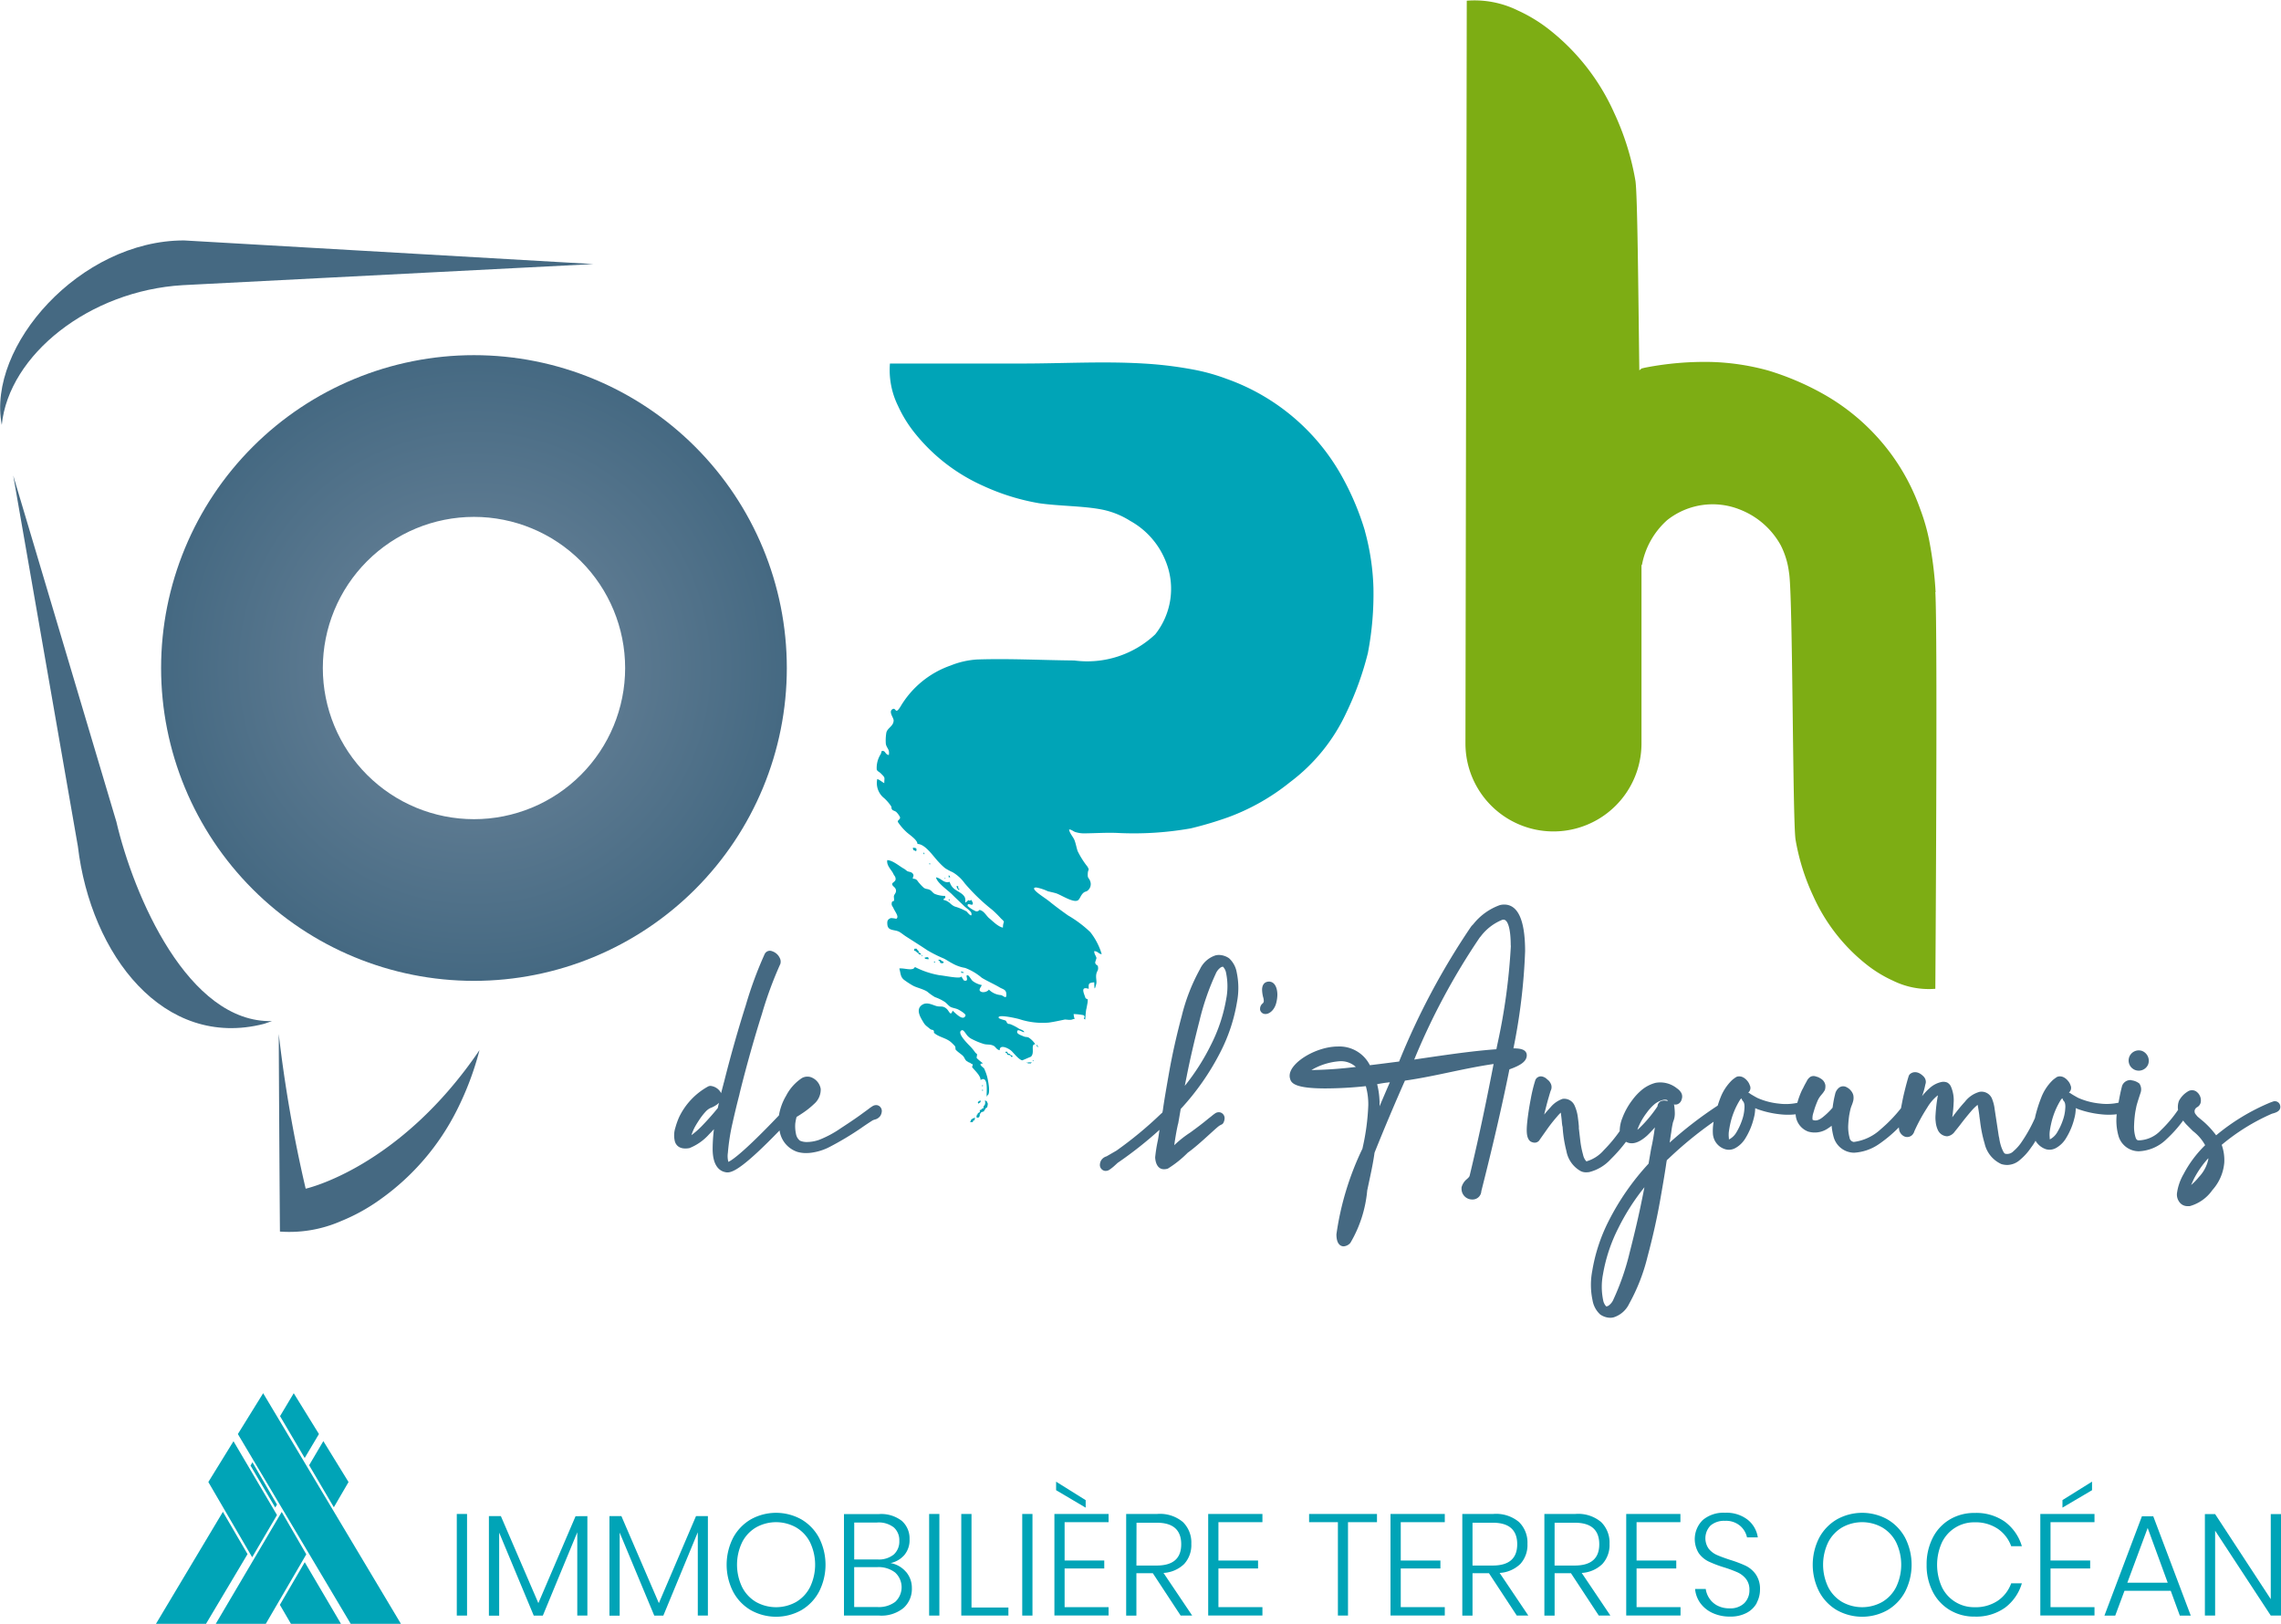 <svg xmlns="http://www.w3.org/2000/svg" xmlns:xlink="http://www.w3.org/1999/xlink" width="100.276" height="71.388" viewBox="0 0 100.276 71.388">
  <defs>
    <clipPath id="clip-path">
      <path id="Tracé_9" data-name="Tracé 9" d="M27.289,39.246a6.645,6.645,0,1,1,6.645,6.645,6.646,6.646,0,0,1-6.645-6.645m-7.11,0A13.754,13.754,0,1,0,33.933,25.491,13.755,13.755,0,0,0,20.179,39.245" transform="translate(-20.179 -25.491)" fill="none"/>
    </clipPath>
    <radialGradient id="radial-gradient" cx="0.5" cy="0.5" r="0.5" gradientTransform="translate(0.001)" gradientUnits="objectBoundingBox">
      <stop offset="0" stop-color="#70889d"/>
      <stop offset="1" stop-color="#456982"/>
    </radialGradient>
  </defs>
  <g id="Groupe_114" data-name="Groupe 114" transform="translate(0)" style="mix-blend-mode: luminosity;isolation: isolate">
    <g id="Groupe_5" data-name="Groupe 5" transform="translate(0 0)">
      <g id="Groupe_1" data-name="Groupe 1" transform="translate(0)">
        <path id="Tracé_1" data-name="Tracé 1" d="M22.2,23.18l18.06-.928-18-1.039c-4.568,0-8.673,4.653-8.009,8.11.309-3.084,3.856-5.9,7.952-6.143" transform="translate(-14.173 -10.643)" fill="#456982"/>
        <path id="Tracé_2" data-name="Tracé 2" d="M25.749,57.6a60.113,60.113,0,0,1-1.184-6.8c.021,4.672.052,8.686.052,8.686a5.663,5.663,0,0,0,2.69-.462,8.281,8.281,0,0,0,1.761-.981,10.673,10.673,0,0,0,3.331-3.9,13.216,13.216,0,0,0,.992-2.635C29.868,56.7,25.749,57.6,25.749,57.6" transform="translate(-12.311 -5.342)" fill="#456982"/>
        <path id="Tracé_3" data-name="Tracé 3" d="M68.322,33.168a11.924,11.924,0,0,0-.994-2.364,9.382,9.382,0,0,0-5.094-4.322A8.706,8.706,0,0,0,60.9,26.1a16.972,16.972,0,0,0-2.308-.289c-1.762-.106-3.567,0-5.331,0h-5.82a3.567,3.567,0,0,0,.353,1.857,5.661,5.661,0,0,0,.752,1.216,8.041,8.041,0,0,0,2.983,2.3A9.8,9.8,0,0,0,54,31.953c.9.131,1.967.114,2.808.287A3.664,3.664,0,0,1,58,32.727a3.509,3.509,0,0,1,1.569,1.789,3.219,3.219,0,0,1-.465,3.2,4.352,4.352,0,0,1-3.559,1.15c-1.416-.013-2.857-.091-4.272-.044a3.737,3.737,0,0,0-1.164.265A4.148,4.148,0,0,0,47.9,40.9c-.239.383-.18,0-.354.111s.054.366.057.487c0,.262-.285.335-.322.552a2.061,2.061,0,0,0-.02.485c.04.2.177.231.131.488-.178-.029-.138-.21-.309-.177-.009,0-.037.123-.045.133a1.114,1.114,0,0,0-.177.685c.024.067.121.111.166.153.23.226.165.173.165.442-.078-.038-.245-.177-.309-.177a.845.845,0,0,0,.309.841,1.988,1.988,0,0,1,.288.331c.055.075,0,.1.066.177.037.039.126.051.178.1a.913.913,0,0,1,.154.209c.044.118-.113.136-.09.223a2.394,2.394,0,0,0,.376.441c.113.112.487.343.487.529.347,0,.693.548.939.8a2.768,2.768,0,0,0,.277.265,2.552,2.552,0,0,0,.331.177,1.726,1.726,0,0,1,.529.486,8.466,8.466,0,0,0,1.216,1.172,4.79,4.79,0,0,1,.38.377c.218.2.085.088.085.4-.21-.034-.465-.3-.6-.409-.1-.078-.2-.262-.331-.331-.176-.092-.062.032-.249.025a1.316,1.316,0,0,1-.37-.235c-.029-.167.178-.015.21-.066.054-.087-.025-.1-.033-.2-.028.011-.133.057-.133,0-.266.23-.08.071-.177-.132a.455.455,0,0,0-.1-.117c-.1-.085-.193-.12-.291-.192a.6.6,0,0,1-.267-.354c-.274.07-.345-.15-.6-.2.033.236.534.579.706.752.2.2.377.362.553.531.067.065.277.2.295.29.052.257-.2-.062-.206-.07a2.579,2.579,0,0,0-.529-.221c-.2-.09-.228-.236-.487-.288,0-.126.108-.007.067-.177a1.162,1.162,0,0,1-.454-.088c-.077-.035-.132-.126-.2-.167-.11-.064-.179-.032-.279-.1a1.7,1.7,0,0,1-.195-.2c-.1-.1-.1-.2-.287-.2-.026-.073.078-.125-.012-.232-.059-.072-.165-.067-.231-.1-.041-.02-.094-.079-.154-.111-.17-.088-.486-.369-.73-.375-.044.243.2.443.265.6.038.084.113.134.1.252-.008.086-.146.139-.149.19,0,.123.146.13.166.278.017.117-.064.166-.088.25-.012.041.015.153,0,.209s-.091-.014-.1.125c-.009.1.041.124.079.21.063.15.267.383.121.465a1.087,1.087,0,0,0-.238-.031c-.149.06-.166.133-.152.287.028.3.336.2.545.33.1.062.169.124.287.2.292.187.631.4.928.6a5.738,5.738,0,0,0,.708.355c.12.055.265.158.387.219a1.692,1.692,0,0,0,.564.2,2.483,2.483,0,0,1,.73.432c.213.134.537.275.8.432.113.067.261.084.277.248.033.314-.118.106-.233.083a.837.837,0,0,1-.531-.243c-.052.1-.318.175-.4.045-.037-.06.073-.193.09-.243a.979.979,0,0,1-.4-.178c-.059-.046-.152-.222-.2-.243-.185-.08.094.29-.178.222-.031-.008-.116-.19-.132-.177,0,.124-.8-.051-.94-.055a3.787,3.787,0,0,1-1.093-.364c-.078.2-.473.034-.685.066.065.2.038.373.221.508a3.759,3.759,0,0,0,.376.244c.164.091.439.144.63.264a2.45,2.45,0,0,0,.343.244,1.909,1.909,0,0,1,.432.212c.087.058.179.189.275.229s.215.053.309.1c.075.037.356.2.325.274-.114.265-.454-.133-.567-.219-.091.271-.149.011-.266-.087-.158-.134-.237-.08-.4-.107-.183-.033-.437-.212-.664-.07-.321.2-.073.575.045.772.085.145.141.163.287.288l.068.042c.088,0,.124.041.108.134l.088.066c.232.151.5.18.7.38a1.766,1.766,0,0,1,.132.134c.041.05.017.132.038.16.073.093.249.2.321.277s.08.159.153.219c.02.019.065.033.093.061a.28.28,0,0,1,.129.072c.059-.006.066.038.022.133.113.154.375.369.375.574.348-.224.265.525.265.685.215,0,.053-.725.022-.84a2.182,2.182,0,0,0-.132-.354c-.015-.031-.318-.217-.045-.221a3.113,3.113,0,0,1-.276-.232c-.02-.041.025-.137.008-.175-.009-.019-.066-.054-.075-.072a2.29,2.29,0,0,0-.285-.336c-.07-.077-.561-.558-.3-.645.081-.026.18.189.265.266a.624.624,0,0,0,.19.132,3.068,3.068,0,0,0,.518.21c.153.038.258,0,.414.074.094.044.123.164.271.2,0-.283.38-.088.5.012.1.083.333.4.491.43.017,0,.4-.172.375-.154.2-.162-.029-.558.2-.553a1,1,0,0,0-.275-.284c-.092-.055-.136-.014-.255-.07-.06-.027-.262-.09-.267-.176-.009-.192.213,0,.31,0,0-.079-.191-.127-.232-.156a2.133,2.133,0,0,0-.331-.177c-.114-.051-.083-.013-.146-.04s-.067-.111-.107-.136-.3-.072-.31-.133c-.028-.159.81.038.906.066a3.26,3.26,0,0,0,1.294.154c.209-.027.508-.092.7-.132.061-.013.235.037.34-.006.179-.074.085.074.058-.237a2.543,2.543,0,0,1,.435.048c.1.072,0,.1.029.172.028,0,.025.007.045.022.014-.147.022-.3.044-.442,0,.027.042-.2.045-.221a.833.833,0,0,0,.022-.222c0-.015-.091-.034-.1-.066-.057-.189-.245-.528.144-.4-.007-.233-.017-.261.244-.288.007.251,0,.416.088.066.027-.11-.027-.269,0-.42.028-.167.117-.16.065-.376-.1-.054-.133-.118-.1-.192.015-.047.029-.094.044-.143-.028-.119-.1-.17-.1-.305.17.006.2.132.33.132a2.908,2.908,0,0,0-.5-.966,5.14,5.14,0,0,0-.981-.736c-.258-.183-.555-.4-.8-.6-.134-.108-.243-.176-.364-.265-.092-.067-.518-.361-.232-.364a2.139,2.139,0,0,1,.508.166c.094.025.229.051.354.088.222.065.772.442.972.309.086-.058.117-.221.238-.327.081-.071.126-.04.2-.11a.365.365,0,0,0,.1-.4c-.067-.182-.119-.1-.108-.342.011-.2.09-.121-.014-.3a3.7,3.7,0,0,1-.432-.685c-.053-.16-.073-.3-.132-.463s-.223-.312-.243-.487c.118.008.169.078.265.111a1.285,1.285,0,0,0,.442.061c.462-.006.93-.037,1.393-.019a14.341,14.341,0,0,0,3.249-.2,16.169,16.169,0,0,0,1.636-.486,9.6,9.6,0,0,0,2.73-1.547A8.034,8.034,0,0,0,67.5,41.17a13.607,13.607,0,0,0,.952-2.631,13.775,13.775,0,0,0,.244-2.871,10.516,10.516,0,0,0-.377-2.5M48.453,47.093c0,.093.011.114.088.132.024.025,0,.009.044.022.019-.025,0,0,.022-.022v-.088h-.022v-.021Zm.465.22v.066h.044c-.013-.044,0-.019-.022-.044v-.022Zm.265.465-.022.044h.066s-.006-.02-.044-.044m.84.531V48.4h.066l-.022-.065h-.022v-.022Zm-.154.132c-.02-.025,0,0-.022-.022v.045c.044-.014.018,0,.044-.022Zm.618.486.022-.021h-.045c-.025-.028-.019-.059-.022-.111l-.065-.022a.168.168,0,0,0,.065.154v.022c.041.014.033-.013.045-.022m-.463.487h.044v-.045h-.044Zm-1.349,2.21-.066-.088h-.088l-.022.088c.129.018.09.081.2.111v.044l.111.022c-.006-.022-.014-.044-.021-.066h-.045l-.022-.045h-.022v-.066Zm.177.222c-.019-.025,0,0-.022-.022v.044c.045-.012.019,0,.045-.021Zm.111.088.021.044a.683.683,0,0,0,.156.022v-.066h-.022v-.022a.4.4,0,0,0-.154.022m.685.221c.044.014.019,0,.044.021h.088v-.021c.025-.025.009,0,.022-.045-.06-.024-.1-.033-.132-.087h-.111c.039.059.077.035.088.132m-.221-.022v-.022l-.045-.021v.066H49.4v-.022Zm1.259.442c-.047-.034-.042.022-.088-.045h-.022V52.6h.111Zm3.227,3.183H53.89v.066h.022v.024h.066c-.021-.028-.05-.024-.066-.046Zm-1.194.4h-.066c-.007,0-.021-.033-.045-.045v-.045H52.52v.045c.062.017.073.024.087.088l.133.022.022.066h.066v-.044a.265.265,0,0,1-.111-.066Zm1.018.331v-.024h.021v-.021h-.044c.013.045,0,.02.022.045m-.244.044h-.044c.025.025,0,.009.044.022Zm0,.045h.154v-.022h.022v-.022h-.154Zm-1.967.95H51.5v.066h.022Zm-.022.265h.022v-.067H51.5Zm.177.2v.045H51.7c-.013-.045,0-.019-.022-.045m-.331.355v-.022c.067-.019.077-.042.088-.111-.093.012-.072.031-.132.066.013.045,0,.019.021.045v.022Zm.265-.133a.247.247,0,0,1-.021.221h-.022c-.022.051,0,.1-.045.133h-.044l-.022.044-.067.021v.09l-.087.044v.045l-.045.022v.066h-.022l.022.066c.114-.008.107-.018.132-.11v-.067h.022l.045-.066H51.5V58.7h.067v-.022c.061-.05,0,0,.044-.066h.022v-.044l.088-.067c.006-.075.045-.15,0-.2-.019-.067-.041-.077-.111-.088m-.641.928v.022h.111l.022-.066c.044-.014.019,0,.044-.022h.022v-.088h.022v-.022a.391.391,0,0,0-.177.088c-.025.034,0,.05-.045.088" transform="translate(-8.318 -9.829)" fill="#00a4b7" fill-rule="evenodd"/>
        <path id="Tracé_4" data-name="Tracé 4" d="M89.475,38.278a16.965,16.965,0,0,0-.289-2.309,8.655,8.655,0,0,0-.387-1.337,9.367,9.367,0,0,0-1.294-2.442,9.472,9.472,0,0,0-3.027-2.653,12.049,12.049,0,0,0-2.367-1,10.5,10.5,0,0,0-2.5-.375,13.685,13.685,0,0,0-2.871.243c-.064.012-.127.028-.19.044l-.1.081c-.047-3.638-.081-7.719-.17-8.327a11.693,11.693,0,0,0-.934-2.988,9.677,9.677,0,0,0-2.775-3.6,6.779,6.779,0,0,0-1.467-.908,4.3,4.3,0,0,0-2.24-.427l-.058,32.652a3.869,3.869,0,1,0,7.739,0V37.088h.02a3.488,3.488,0,0,1,1.11-1.973,3.22,3.22,0,0,1,3.2-.463,3.5,3.5,0,0,1,1.791,1.568,3.587,3.587,0,0,1,.363,1.193c.171.842.156,10.847.288,11.743a9.672,9.672,0,0,0,.774,2.476,8.025,8.025,0,0,0,2.3,2.983,5.607,5.607,0,0,0,1.216.751,3.564,3.564,0,0,0,1.856.354s.108-15.682,0-17.443" transform="translate(-4.383 -12.249)" fill="#7dad14"/>
        <path id="Tracé_5" data-name="Tracé 5" d="M48.261,54.493a.291.291,0,0,0-.238.039,1.863,1.863,0,0,0-.173.121c-.072.054-.133.1-.19.139-.241.182-.583.417-1.019.7a4.637,4.637,0,0,1-.967.519,1.683,1.683,0,0,1-.537.094.731.731,0,0,1-.3-.059.483.483,0,0,1-.176-.3,1.6,1.6,0,0,1-.031-.452c.007-.054.017-.116.031-.184.008-.038.017-.073.026-.108.055-.032.141-.085.275-.175a3.662,3.662,0,0,0,.5-.4.833.833,0,0,0,.287-.654.659.659,0,0,0-.355-.485.489.489,0,0,0-.473.006,2.068,2.068,0,0,0-.692.774,2.493,2.493,0,0,0-.317.867c-1.75,1.838-2.168,2.021-2.219,2.039l-.006,0a1.031,1.031,0,0,1-.019-.4,9.159,9.159,0,0,1,.205-1.307c.11-.492.21-.9.3-1.244.013-.065.028-.124.042-.182.292-1.164.613-2.3.95-3.368a16.755,16.755,0,0,1,.81-2.2.35.35,0,0,0-.026-.258.555.555,0,0,0-.156-.2.571.571,0,0,0-.185-.1.254.254,0,0,0-.324.129,16.958,16.958,0,0,0-.829,2.248c-.344,1.084-.669,2.23-.959,3.385a.811.811,0,0,0-.027.1c-.027.1-.059.224-.1.382a.4.4,0,0,0-.018-.038.592.592,0,0,0-.4-.277.227.227,0,0,0-.157.021,3.041,3.041,0,0,0-1.269,1.343,3.358,3.358,0,0,0-.167.47,1.1,1.1,0,0,0-.022.594c.032.119.157.389.643.3a2.3,2.3,0,0,0,.857-.6c.074-.075.147-.153.219-.231a7.216,7.216,0,0,0-.057.844c-.006.774.308,1,.567,1.047a.385.385,0,0,0,.086.009c.259,0,.751-.257,2.288-1.844.009.042.014.088.026.127a1.159,1.159,0,0,0,.762.816,1.368,1.368,0,0,0,.38.051,1.814,1.814,0,0,0,.348-.035,2.4,2.4,0,0,0,.7-.243,13.388,13.388,0,0,0,1.356-.812c.167-.118.343-.235.524-.35a.789.789,0,0,1,.09-.033.412.412,0,0,0,.25-.171.447.447,0,0,0,.057-.167.262.262,0,0,0-.176-.288m-6.981-.11c-.017.073-.034.15-.052.231-.23.283-.475.558-.728.817a3.624,3.624,0,0,1-.43.373,2.4,2.4,0,0,1,.142-.342c.071-.129.154-.261.249-.4a2.7,2.7,0,0,1,.27-.33.8.8,0,0,1,.121-.093.705.705,0,0,1,.11-.05,1.248,1.248,0,0,0,.217-.121.7.7,0,0,0,.1-.085" transform="translate(-9.669 -5.898)" fill="#456982"/>
        <path id="Tracé_6" data-name="Tracé 6" d="M61.581,48.846h-.031c-.2,0-.311.136-.311.361a1.455,1.455,0,0,0,.046.32.575.575,0,0,1,.028.159.137.137,0,0,1-.055.125.3.3,0,0,0-.107.241l0,.034a.239.239,0,0,0,.237.186c.184,0,.417-.191.486-.542a1.458,1.458,0,0,0,.037-.3c0-.336-.131-.564-.334-.58" transform="translate(-5.756 -5.692)" fill="#456982"/>
        <path id="Tracé_7" data-name="Tracé 7" d="M97.674,52.572a.388.388,0,0,0-.407.25c-.065.245-.114.493-.157.741a2.424,2.424,0,0,1-.827.037,3.087,3.087,0,0,1-.946-.248c-.119-.064-.231-.13-.309-.179a.3.3,0,0,0-.1-.054A.266.266,0,0,0,95,52.8a.55.55,0,0,0-.116-.2.58.58,0,0,0-.182-.151.366.366,0,0,0-.249-.034.3.3,0,0,0-.07.031c-.026.019-.058.041-.1.072a.866.866,0,0,0-.1.088,2.131,2.131,0,0,0-.482.761,6.1,6.1,0,0,0-.251.8c-.007.021-.007.045-.013.067a6.412,6.412,0,0,1-.562,1.019,2.008,2.008,0,0,1-.384.443.384.384,0,0,1-.369.111.229.229,0,0,1-.081-.1,1.531,1.531,0,0,1-.117-.3,2.087,2.087,0,0,1-.061-.295,1.013,1.013,0,0,1-.028-.14l-.172-1.131a1.72,1.72,0,0,0-.129-.483A.5.5,0,0,0,91,53.087a1.226,1.226,0,0,0-.643.435c-.2.218-.379.445-.544.667L89.8,54.2a6,6,0,0,0,.061-.633,1.507,1.507,0,0,0-.117-.706.383.383,0,0,0-.163-.182.427.427,0,0,0-.254-.025,1.11,1.11,0,0,0-.519.268,2.589,2.589,0,0,0-.338.358,2.953,2.953,0,0,0,.146-.513.326.326,0,0,0-.033-.3.208.208,0,0,0-.031-.041c-.272-.291-.5-.2-.577-.145a.213.213,0,0,0-.091.117q-.08.249-.192.709c-.058.23-.1.465-.146.7a6.409,6.409,0,0,1-.893.926,2.142,2.142,0,0,1-1.182.557.218.218,0,0,1-.186-.189,1.784,1.784,0,0,1-.06-.514c.007-.149.021-.3.041-.449.014-.077.029-.158.048-.243a1.312,1.312,0,0,1,.061-.2,1.525,1.525,0,0,0,.072-.216.6.6,0,0,0,.006-.23.477.477,0,0,0-.106-.211.556.556,0,0,0-.187-.152.3.3,0,0,0-.321.007.491.491,0,0,0-.193.316c-.028.106-.052.221-.072.342-.017.1-.027.176-.035.233a3.068,3.068,0,0,1-.436.421c-.211.17-.357.156-.445.108a.71.71,0,0,1,.026-.27l.065-.217c.034-.106.075-.213.121-.322a1,1,0,0,1,.151-.254l.075-.09a.989.989,0,0,0,.087-.125.179.179,0,0,0,.025-.058.611.611,0,0,0,.014-.178.41.41,0,0,0-.112-.225.582.582,0,0,0-.144-.1.36.36,0,0,0-.107-.047l-.062-.019a.3.3,0,0,0-.223.013.449.449,0,0,0-.172.2c-.042.074-.085.151-.124.228A1.489,1.489,0,0,1,83.2,53a3.529,3.529,0,0,0-.211.57,2.384,2.384,0,0,1-.809.034,3.079,3.079,0,0,1-.945-.248c-.12-.064-.232-.13-.305-.175a.3.3,0,0,0-.1-.06A.262.262,0,0,0,80.9,52.8a.573.573,0,0,0-.114-.2.593.593,0,0,0-.182-.151.373.373,0,0,0-.249-.034.256.256,0,0,0-.071.032c-.025.018-.059.041-.1.071a.944.944,0,0,0-.1.088,2.166,2.166,0,0,0-.483.761c-.044.111-.078.218-.113.325a17.362,17.362,0,0,0-2.112,1.628l.026-.164c.014-.1.028-.2.045-.291a3.687,3.687,0,0,1,.066-.394.341.341,0,0,1,.02-.074,1.2,1.2,0,0,0,.048-.151.976.976,0,0,0,.022-.225,2.608,2.608,0,0,0-.022-.3.249.249,0,0,0-.019-.081.275.275,0,0,0,.189-.022.3.3,0,0,0,.153-.2.345.345,0,0,0-.051-.337.58.58,0,0,0-.152-.144,1.164,1.164,0,0,0-.948-.245,1.6,1.6,0,0,0-.571.285,2.534,2.534,0,0,0-.449.473,3.114,3.114,0,0,0-.434.781,1.55,1.55,0,0,0-.118.581,6.363,6.363,0,0,1-.7.84,1.6,1.6,0,0,1-.765.492.6.6,0,0,1-.146-.292,3.911,3.911,0,0,1-.116-.571c-.025-.21-.045-.381-.062-.535a.191.191,0,0,1-.007-.054v-.084c-.007-.1-.022-.235-.045-.406a1.792,1.792,0,0,0-.14-.506.5.5,0,0,0-.529-.3,1.186,1.186,0,0,0-.534.373c-.093.1-.186.206-.277.318.073-.3.139-.558.2-.763.051-.178.083-.285.1-.317a.266.266,0,0,0,.02-.073.34.34,0,0,0-.046-.236.416.416,0,0,0-.138-.156.445.445,0,0,0-.213-.126.261.261,0,0,0-.314.165,6.733,6.733,0,0,0-.2.824c-.071.367-.124.72-.158,1.052h0c-.041.42-.011.644.106.774a.226.226,0,0,0,.066.05.44.44,0,0,0,.116.037.255.255,0,0,0,.271-.136l.283-.4a6.7,6.7,0,0,1,.468-.6A1.975,1.975,0,0,1,72.59,54c.006.035.011.073.015.113.015.111.026.212.035.322,0,.032.008.058.013.12l.018.079a5.6,5.6,0,0,0,.166,1.053,1.267,1.267,0,0,0,.631.886.5.5,0,0,0,.2.051c.022,0,.044,0,.064,0a.63.63,0,0,0,.12-.012,1.906,1.906,0,0,0,.934-.564,6.747,6.747,0,0,0,.671-.765c.243.131.539.075.926-.27a4.57,4.57,0,0,0,.344-.364c-.024.172-.046.317-.066.434-.028.167-.061.335-.1.511l-.112.65a11.1,11.1,0,0,0-1.758,2.529,7.546,7.546,0,0,0-.718,2.19,3.247,3.247,0,0,0,.014,1.289,1.084,1.084,0,0,0,.337.623.8.8,0,0,0,.441.145A.609.609,0,0,0,74.916,63a1.136,1.136,0,0,0,.682-.6,8.312,8.312,0,0,0,.805-2.064c.226-.844.413-1.674.553-2.467s.233-1.351.277-1.677l.019-.1c.021-.021.045-.042.074-.067A16.976,16.976,0,0,1,79.31,54.4a2.3,2.3,0,0,0-.033.526.761.761,0,0,0,.542.684.58.58,0,0,0,.163.024.6.6,0,0,0,.3-.085,1.194,1.194,0,0,0,.437-.441,3.042,3.042,0,0,0,.354-.856,1.73,1.73,0,0,0,.064-.447l.112.047a4.293,4.293,0,0,0,.988.223,3.029,3.029,0,0,0,.678,0,.849.849,0,0,0,.548.758,1.018,1.018,0,0,0,.854-.127q.094-.06.18-.127a2.8,2.8,0,0,0,.084.478.943.943,0,0,0,.9.706,2.136,2.136,0,0,0,1.082-.369,5.92,5.92,0,0,0,.89-.746,1.028,1.028,0,0,0,.022.152.422.422,0,0,0,.205.241A.314.314,0,0,0,88.1,54.9a.185.185,0,0,0,.029-.07,7.712,7.712,0,0,1,.568-1.045,1.945,1.945,0,0,1,.468-.545c0,.022,0,.046-.008.068a6.747,6.747,0,0,0-.091.781,1.421,1.421,0,0,0,.006.312,1.078,1.078,0,0,0,.1.375.467.467,0,0,0,.406.265.476.476,0,0,0,.336-.212c.074-.091.165-.2.271-.341q.207-.272.441-.545a2.18,2.18,0,0,1,.289-.285c.02.1.047.251.077.476a.336.336,0,0,0,.012.087.315.315,0,0,0,.012.088,5.864,5.864,0,0,0,.208,1.054,1.308,1.308,0,0,0,.735.9.905.905,0,0,0,.252.039.859.859,0,0,0,.57-.228,2.537,2.537,0,0,0,.48-.532,2.368,2.368,0,0,0,.2-.305.844.844,0,0,0,.453.371.573.573,0,0,0,.163.024.61.61,0,0,0,.3-.085,1.2,1.2,0,0,0,.436-.441,3.008,3.008,0,0,0,.355-.856,1.722,1.722,0,0,0,.061-.447l.113.047a4.293,4.293,0,0,0,.988.223,3.012,3.012,0,0,0,.7,0,2.5,2.5,0,0,0,.08.96A.932.932,0,0,0,98,55.7a1.841,1.841,0,0,0,1.215-.529,5.661,5.661,0,0,0,.735-.823,1.96,1.96,0,0,0,.134.166l.3.3a1.973,1.973,0,0,1,.533.619,5.042,5.042,0,0,0-.947,1.269,2.286,2.286,0,0,0-.292.85.549.549,0,0,0,.1.37.434.434,0,0,0,.36.19l.1,0a1.8,1.8,0,0,0,1-.71,2.06,2.06,0,0,0,.52-1.2,2,2,0,0,0-.113-.785,9.1,9.1,0,0,1,2.21-1.369c.15-.04.4-.106.364-.34a.239.239,0,0,0-.329-.191l-.108.039a9.279,9.279,0,0,0-2.381,1.442,3.844,3.844,0,0,0-.54-.591l-.278-.233-.051-.061c-.026-.031-.051-.067-.061-.083a.223.223,0,0,1-.012-.138.218.218,0,0,1,.1-.127.313.313,0,0,0,.17-.266.464.464,0,0,0-.05-.249.477.477,0,0,0-.173-.191.337.337,0,0,0-.364.021,1.048,1.048,0,0,0-.374.4.791.791,0,0,0-.041.4,5.535,5.535,0,0,1-.761.9,1.372,1.372,0,0,1-.96.44c-.068,0-.112-.024-.146-.124a1.56,1.56,0,0,1-.066-.548,4.887,4.887,0,0,1,.052-.57c.014-.079.031-.162.048-.248v0c.011-.053.051-.2.184-.6a.454.454,0,0,0-.032-.374l-.017-.031a.688.688,0,0,0-.349-.145m3.376,3.42,0,.053a1.607,1.607,0,0,1-.417.782,2.394,2.394,0,0,1-.338.348c.032-.073.071-.16.118-.262a4.2,4.2,0,0,1,.643-.921m-6.974-.876a1.221,1.221,0,0,1,0-.314c.017-.119.033-.206.048-.27a3.357,3.357,0,0,1,.456-1.131c.018-.012.037-.025.055-.04a.226.226,0,0,0,.07.137.274.274,0,0,1,.044.108.719.719,0,0,1,.007.2,1.853,1.853,0,0,1-.11.531,2.587,2.587,0,0,1-.235.506.8.8,0,0,1-.287.3.287.287,0,0,1-.045.022.143.143,0,0,1-.009-.044m-14.1,0a1.169,1.169,0,0,1,0-.314c.019-.119.034-.208.048-.27a3.352,3.352,0,0,1,.456-1.131c.018-.012.038-.026.055-.04a.232.232,0,0,0,.07.137.294.294,0,0,1,.045.108.717.717,0,0,1,.007.2,1.838,1.838,0,0,1-.11.529,2.678,2.678,0,0,1-.235.507.793.793,0,0,1-.288.3.21.21,0,0,1-.045.022.236.236,0,0,1-.008-.044m-4.019-.379c.014-.044.033-.092.055-.146a2.915,2.915,0,0,1,.358-.606,2.146,2.146,0,0,1,.344-.376,1.017,1.017,0,0,1,.376-.185.379.379,0,0,1,.157,0l.022.008.017.025.009.018a1.231,1.231,0,0,0-.125-.022.368.368,0,0,0-.213.046.274.274,0,0,0-.116.209,5.812,5.812,0,0,1-.794.954c-.033.031-.065.055-.092.079m-1.281,7.738a.264.264,0,0,1-.087.024.538.538,0,0,1-.137-.284,2.889,2.889,0,0,1-.006-1.125,7.127,7.127,0,0,1,.669-2.022,9.794,9.794,0,0,1,1.154-1.808c-.027.134-.055.284-.09.449-.145.731-.334,1.542-.558,2.414a11.009,11.009,0,0,1-.71,2.059.641.641,0,0,1-.236.294" transform="translate(-3.976 -5.086)" fill="#456982"/>
        <path id="Tracé_8" data-name="Tracé 8" d="M72.675,52.585l0-.034c-.047-.223-.308-.252-.583-.255a26.078,26.078,0,0,0,.513-4.266c0-1.364-.31-2.056-.923-2.056a.769.769,0,0,0-.192.026,2.613,2.613,0,0,0-1.169.845.708.708,0,0,0-.1.111,31.786,31.786,0,0,0-3.155,5.919l-.243.031c-.355.046-.7.09-1.042.131a1.5,1.5,0,0,0-1.407-.822c-.952,0-2.12.708-2.12,1.284a.382.382,0,0,0,.021.137c.048.209.27.422,1.549.422a17.115,17.115,0,0,0,1.779-.1,2.935,2.935,0,0,1,.108.836,10.064,10.064,0,0,1-.254,1.894V56.7a12.745,12.745,0,0,0-1.147,3.772c0,.476.222.528.317.528a.425.425,0,0,0,.3-.157,5.5,5.5,0,0,0,.737-2.3l.133-.627c.086-.4.149-.742.189-1.034.441-1.1.89-2.161,1.336-3.167.654-.092,1.353-.238,1.97-.369.638-.134,1.294-.271,1.928-.362-.288,1.479-.614,3.094-1.053,4.91-.012.048-.05.085-.116.146a.693.693,0,0,0-.241.37l0,.055a.468.468,0,0,0,.47.476.384.384,0,0,0,.4-.366c.508-2,.923-3.8,1.235-5.355.462-.165.764-.338.764-.624v-.011m-.7-4.806a26.708,26.708,0,0,1-.6,4.372c-.013.068-.026.13-.037.184-.976.071-1.976.215-2.943.355-.223.033-.446.064-.669.1a29.683,29.683,0,0,1,2.877-5.362l.027-.032a.39.39,0,0,0,.042-.052,2.233,2.233,0,0,1,.929-.7.228.228,0,0,1,.047-.007c.2,0,.321.416.321,1.144M66.1,53.872a5.227,5.227,0,0,1,.56-.084c-.159.363-.309.713-.453,1.054v-.081a3.505,3.505,0,0,0-.107-.889m-.936-.759a18.663,18.663,0,0,1-1.867.136h-.086a2.843,2.843,0,0,1,1.262-.388.972.972,0,0,1,.691.252" transform="translate(-5.559 -6.207)" fill="#456982"/>
      </g>
      <g id="Groupe_3" data-name="Groupe 3" transform="translate(7.082 15.614)">
        <g id="Groupe_2" data-name="Groupe 2" clip-path="url(#clip-path)">
          <rect id="Rectangle_5" data-name="Rectangle 5" width="27.508" height="27.509" transform="translate(0 0)" fill="url(#radial-gradient)"/>
        </g>
      </g>
      <g id="Groupe_4" data-name="Groupe 4" transform="translate(0.581 20.906)">
        <path id="Tracé_10" data-name="Tracé 10" d="M19.194,45.177l-4.528-15.2,2.842,16.3c.567,4.789,3.776,8.942,8.186,7.807l.35-.12c-3.687.09-6.088-5.511-6.85-8.793" transform="translate(-14.666 -29.979)" fill="#456982"/>
        <path id="Tracé_11" data-name="Tracé 11" d="M94.39,52.032a.446.446,0,1,1-.272-.6.464.464,0,0,1,.272.6" transform="translate(-0.538 -26.138)" fill="#456982"/>
        <path id="Tracé_12" data-name="Tracé 12" d="M58.62,55.275l.112-.65A11.1,11.1,0,0,0,60.489,52.1a7.506,7.506,0,0,0,.719-2.187,3.281,3.281,0,0,0-.014-1.291,1.087,1.087,0,0,0-.337-.623.811.811,0,0,0-.442-.145.667.667,0,0,0-.151.018,1.144,1.144,0,0,0-.682.6,8.342,8.342,0,0,0-.805,2.065c-.226.844-.413,1.674-.553,2.467s-.235,1.351-.277,1.676l-.02.1c-.021.021-.044.042-.073.067a16.952,16.952,0,0,1-1.948,1.61l-.433.25a.42.42,0,0,0-.243.183.447.447,0,0,0-.05.169.263.263,0,0,0,.189.281.287.287,0,0,0,.236-.048,2.009,2.009,0,0,0,.169-.129c.068-.058.182-.166.182-.166A17.28,17.28,0,0,0,57.8,55.542l-.025.164c-.014.1-.029.2-.046.292a6.5,6.5,0,0,0-.12.75s0,.666.555.5a4.736,4.736,0,0,0,.877-.7c.455-.323,1.066-.923,1.327-1.139.143-.119.191-.079.244-.183a.453.453,0,0,0,.048-.169.264.264,0,0,0-.189-.281.283.283,0,0,0-.236.05,1.991,1.991,0,0,0-.167.129c-.07.055-.13.1-.184.146-.183.152-.432.342-.736.562a4.8,4.8,0,0,0-.7.555q.037-.26.067-.435c.028-.166.061-.334.1-.509M59,53.16c.145-.731.334-1.542.558-2.414a11,11,0,0,1,.71-2.058.641.641,0,0,1,.236-.294.263.263,0,0,1,.086-.024.53.53,0,0,1,.138.283,2.89,2.89,0,0,1,.006,1.125,7.1,7.1,0,0,1-.67,2.023,9.76,9.76,0,0,1-1.153,1.808c.026-.134.055-.284.09-.45" transform="translate(-7.407 -26.777)" fill="#456982"/>
      </g>
      <rect id="Rectangle_6" data-name="Rectangle 6" width="0.451" height="4.467" transform="translate(20.081 66.559)" fill="#00a4b7"/>
      <path id="Tracé_13" data-name="Tracé 13" d="M36.729,68.775v4.372h-.444V69.485l-1.514,3.663h-.4L32.851,69.5v3.65H32.4V68.775h.526L34.574,72.6l1.635-3.821Z" transform="translate(-10.907 -2.121)" fill="#00a4b7"/>
      <path id="Tracé_14" data-name="Tracé 14" d="M41.222,68.775v4.372h-.444V69.485l-1.514,3.663h-.4L37.344,69.5v3.65h-.45V68.775h.526L39.067,72.6,40.7,68.775Z" transform="translate(-10.102 -2.121)" fill="#00a4b7"/>
      <path id="Tracé_15" data-name="Tracé 15" d="M44.552,68.943a2.072,2.072,0,0,1,.776.811,2.61,2.61,0,0,1,0,2.36,2.066,2.066,0,0,1-.776.815,2.282,2.282,0,0,1-2.231,0,2.058,2.058,0,0,1-.776-.815,2.61,2.61,0,0,1,0-2.36,2.064,2.064,0,0,1,.776-.811,2.282,2.282,0,0,1,2.231,0m-1.994.349a1.591,1.591,0,0,0-.613.652,2.28,2.28,0,0,0,0,1.976,1.6,1.6,0,0,0,.613.653,1.807,1.807,0,0,0,1.756,0,1.6,1.6,0,0,0,.614-.653,2.28,2.28,0,0,0,0-1.976,1.594,1.594,0,0,0-.614-.652,1.8,1.8,0,0,0-1.756,0" transform="translate(-9.319 -2.143)" fill="#00a4b7"/>
      <path id="Tracé_16" data-name="Tracé 16" d="M48.361,71.235a1.081,1.081,0,0,1,.261.723,1.118,1.118,0,0,1-.368.871,1.534,1.534,0,0,1-1.065.333H45.637V68.7h1.534a1.484,1.484,0,0,1,1.011.3,1.029,1.029,0,0,1,.338.808,1.012,1.012,0,0,1-.235.7,1.108,1.108,0,0,1-.6.346,1.151,1.151,0,0,1,.677.386m-2.275-.545h1.027a1.037,1.037,0,0,0,.713-.218.766.766,0,0,0,.243-.6.749.749,0,0,0-.241-.59,1.077,1.077,0,0,0-.741-.216h-1Zm1.806,1.861a.876.876,0,0,0-.006-1.286,1.191,1.191,0,0,0-.787-.238H46.086v1.755h1.027a1.193,1.193,0,0,0,.779-.23" transform="translate(-8.535 -2.136)" fill="#00a4b7"/>
      <rect id="Rectangle_7" data-name="Rectangle 7" width="0.45" height="4.467" transform="translate(40.846 66.559)" fill="#00a4b7"/>
      <path id="Tracé_17" data-name="Tracé 17" d="M50.461,72.807h1.622v.355H50.011V68.694h.45Z" transform="translate(-7.752 -2.136)" fill="#00a4b7"/>
      <rect id="Rectangle_8" data-name="Rectangle 8" width="0.45" height="4.467" transform="translate(44.939 66.559)" fill="#00a4b7"/>
      <path id="Tracé_18" data-name="Tracé 18" d="M53.932,69.272v1.685h1.743v.349H53.932v1.7h1.933v.368H53.483V68.91h2.382v.362Zm.926-.969v.33l-1.3-.768v-.374Z" transform="translate(-7.13 -2.351)" fill="#00a4b7"/>
      <path id="Tracé_19" data-name="Tracé 19" d="M58.553,73.162,57.33,71.3h-.722v1.863h-.45V68.694h1.369a1.569,1.569,0,0,1,1.125.356,1.259,1.259,0,0,1,.37.956,1.232,1.232,0,0,1-.314.888,1.415,1.415,0,0,1-.909.393l1.261,1.875Zm-1.944-2.2H57.5q1.077,0,1.078-.933,0-.95-1.078-.949h-.887Z" transform="translate(-6.65 -2.136)" fill="#00a4b7"/>
      <path id="Tracé_20" data-name="Tracé 20" d="M59.666,69.056v1.686h1.742v.349H59.666v1.7H61.6v.368H59.216V68.695H61.6v.361Z" transform="translate(-6.102 -2.136)" fill="#00a4b7"/>
      <path id="Tracé_21" data-name="Tracé 21" d="M65.962,68.694v.361H64.688v4.106h-.444V69.056H62.978v-.361Z" transform="translate(-5.428 -2.136)" fill="#00a4b7"/>
      <path id="Tracé_22" data-name="Tracé 22" d="M66.464,69.056v1.686h1.743v.349H66.464v1.7H68.4v.368H66.014V68.695H68.4v.361Z" transform="translate(-4.885 -2.136)" fill="#00a4b7"/>
      <path id="Tracé_23" data-name="Tracé 23" d="M71.085,73.162,69.862,71.3h-.723v1.863H68.69V68.694h1.368a1.569,1.569,0,0,1,1.125.356,1.259,1.259,0,0,1,.371.956,1.237,1.237,0,0,1-.314.888,1.42,1.42,0,0,1-.909.393l1.261,1.875Zm-1.946-2.2h.888q1.075,0,1.077-.933,0-.95-1.077-.949h-.888Z" transform="translate(-4.405 -2.136)" fill="#00a4b7"/>
      <path id="Tracé_24" data-name="Tracé 24" d="M74.142,73.162,72.919,71.3H72.2v1.863h-.45V68.694h1.369a1.569,1.569,0,0,1,1.125.356,1.259,1.259,0,0,1,.37.956,1.232,1.232,0,0,1-.314.888,1.415,1.415,0,0,1-.909.393l1.261,1.875Zm-1.944-2.2h.887q1.077,0,1.078-.933,0-.95-1.078-.949H72.2Z" transform="translate(-3.857 -2.136)" fill="#00a4b7"/>
      <path id="Tracé_25" data-name="Tracé 25" d="M75.255,69.056v1.686H77v.349H75.255v1.7h1.932v.368H74.8V68.695h2.382v.361Z" transform="translate(-3.309 -2.136)" fill="#00a4b7"/>
      <path id="Tracé_26" data-name="Tracé 26" d="M80.086,72.609a1.079,1.079,0,0,1-.441.437,1.5,1.5,0,0,1-.741.167,1.781,1.781,0,0,1-.766-.158,1.363,1.363,0,0,1-.537-.434A1.245,1.245,0,0,1,77.37,72h.469a.971.971,0,0,0,.146.394.941.941,0,0,0,.348.327,1.117,1.117,0,0,0,.552.13.876.876,0,0,0,.65-.229.792.792,0,0,0,.224-.577.757.757,0,0,0-.149-.485,1.014,1.014,0,0,0-.368-.289,5.493,5.493,0,0,0-.6-.222,5.275,5.275,0,0,1-.674-.256,1.159,1.159,0,0,1-.434-.364,1.173,1.173,0,0,1,.178-1.463,1.405,1.405,0,0,1,.975-.317,1.515,1.515,0,0,1,1,.31,1.217,1.217,0,0,1,.441.774h-.475a.92.92,0,0,0-.3-.507.954.954,0,0,0-.669-.222.923.923,0,0,0-.627.2.8.8,0,0,0-.088,1.026.973.973,0,0,0,.357.274c.143.063.335.134.58.215a5.327,5.327,0,0,1,.687.259,1.179,1.179,0,0,1,.447.381,1.118,1.118,0,0,1,.184.672,1.207,1.207,0,0,1-.143.573" transform="translate(-2.852 -2.143)" fill="#00a4b7"/>
      <path id="Tracé_27" data-name="Tracé 27" d="M85.043,68.943a2.072,2.072,0,0,1,.776.811,2.61,2.61,0,0,1,0,2.36,2.066,2.066,0,0,1-.776.815,2.282,2.282,0,0,1-2.231,0,2.058,2.058,0,0,1-.776-.815,2.61,2.61,0,0,1,0-2.36,2.064,2.064,0,0,1,.776-.811,2.282,2.282,0,0,1,2.231,0m-1.994.349a1.6,1.6,0,0,0-.614.652,2.28,2.28,0,0,0,0,1.976,1.6,1.6,0,0,0,.614.653,1.807,1.807,0,0,0,1.756,0,1.6,1.6,0,0,0,.614-.653,2.28,2.28,0,0,0,0-1.976,1.6,1.6,0,0,0-.614-.652,1.8,1.8,0,0,0-1.756,0" transform="translate(-2.064 -2.143)" fill="#00a4b7"/>
      <path id="Tracé_28" data-name="Tracé 28" d="M89.445,69.047a2.07,2.07,0,0,1,.742,1.073h-.469a1.565,1.565,0,0,0-.59-.766,1.751,1.751,0,0,0-1.02-.285,1.566,1.566,0,0,0-1.433.881,2.38,2.38,0,0,0,0,1.975,1.568,1.568,0,0,0,1.433.876,1.75,1.75,0,0,0,1.02-.284,1.565,1.565,0,0,0,.59-.766h.469a2.07,2.07,0,0,1-.742,1.073,2.181,2.181,0,0,1-1.331.39,2.071,2.071,0,0,1-1.1-.291,1.987,1.987,0,0,1-.748-.808A2.524,2.524,0,0,1,86,70.939a2.557,2.557,0,0,1,.267-1.185,1.957,1.957,0,0,1,.748-.808,2.091,2.091,0,0,1,1.1-.289,2.181,2.181,0,0,1,1.331.39" transform="translate(-1.303 -2.143)" fill="#00a4b7"/>
      <path id="Tracé_29" data-name="Tracé 29" d="M90.688,69.272v1.685h1.743v.349H90.688v1.7h1.933v.368H90.239V68.911h2.382v.361Zm1.825-1.407-1.3.766V68.3l1.3-.811Z" transform="translate(-0.544 -2.351)" fill="#00a4b7"/>
      <path id="Tracé_30" data-name="Tracé 30" d="M95.545,72.057H93.511l-.406,1.09H92.63l1.647-4.365h.5l1.648,4.365h-.481Zm-.133-.355-.881-2.408L93.637,71.7Z" transform="translate(-0.116 -2.12)" fill="#00a4b7"/>
      <path id="Tracé_31" data-name="Tracé 31" d="M99.721,73.161h-.45l-2.446-3.732v3.732h-.45V68.7h.45l2.446,3.739V68.7h.45Z" transform="translate(0.555 -2.135)" fill="#00a4b7"/>
      <path id="Tracé_32" data-name="Tracé 32" d="M24.013,70.474l-1.083-1.859-2.942,4.923h2.2Z" transform="translate(-13.131 -2.15)" fill="#00a4b7"/>
      <path id="Tracé_33" data-name="Tracé 33" d="M25.413,64.193l-1.9,3.18L24.6,69.217l1.921-3.23ZM23.6,67.233,24.811,65.2l1.084,1.84-1.218,2.049Z" transform="translate(-12.5 -2.942)" fill="#00a4b7"/>
      <path id="Tracé_34" data-name="Tracé 34" d="M24.958,69.228l-1.912-3.245L21.94,67.777l1.927,3.306Z" transform="translate(-12.781 -2.622)" fill="#00a4b7"/>
      <path id="Tracé_35" data-name="Tracé 35" d="M25.7,70.493l-1.093,1.875.486.834h2.2Z" transform="translate(-12.303 -1.814)" fill="#00a4b7"/>
      <path id="Tracé_36" data-name="Tracé 36" d="M26.784,68.886l.646-1.108-1.107-1.8-.625,1.06Z" transform="translate(-12.108 -2.622)" fill="#00a4b7"/>
      <path id="Tracé_37" data-name="Tracé 37" d="M25.116,68.619l-2.9,4.918h2.2l1.78-3.054Z" transform="translate(-12.731 -2.149)" fill="#00a4b7"/>
      <path id="Tracé_38" data-name="Tracé 38" d="M24.152,64.193,30.208,74.33H28l-4.96-8.342Z" transform="translate(-12.583 -2.942)" fill="#00a4b7"/>
    </g>
  </g>
</svg>
